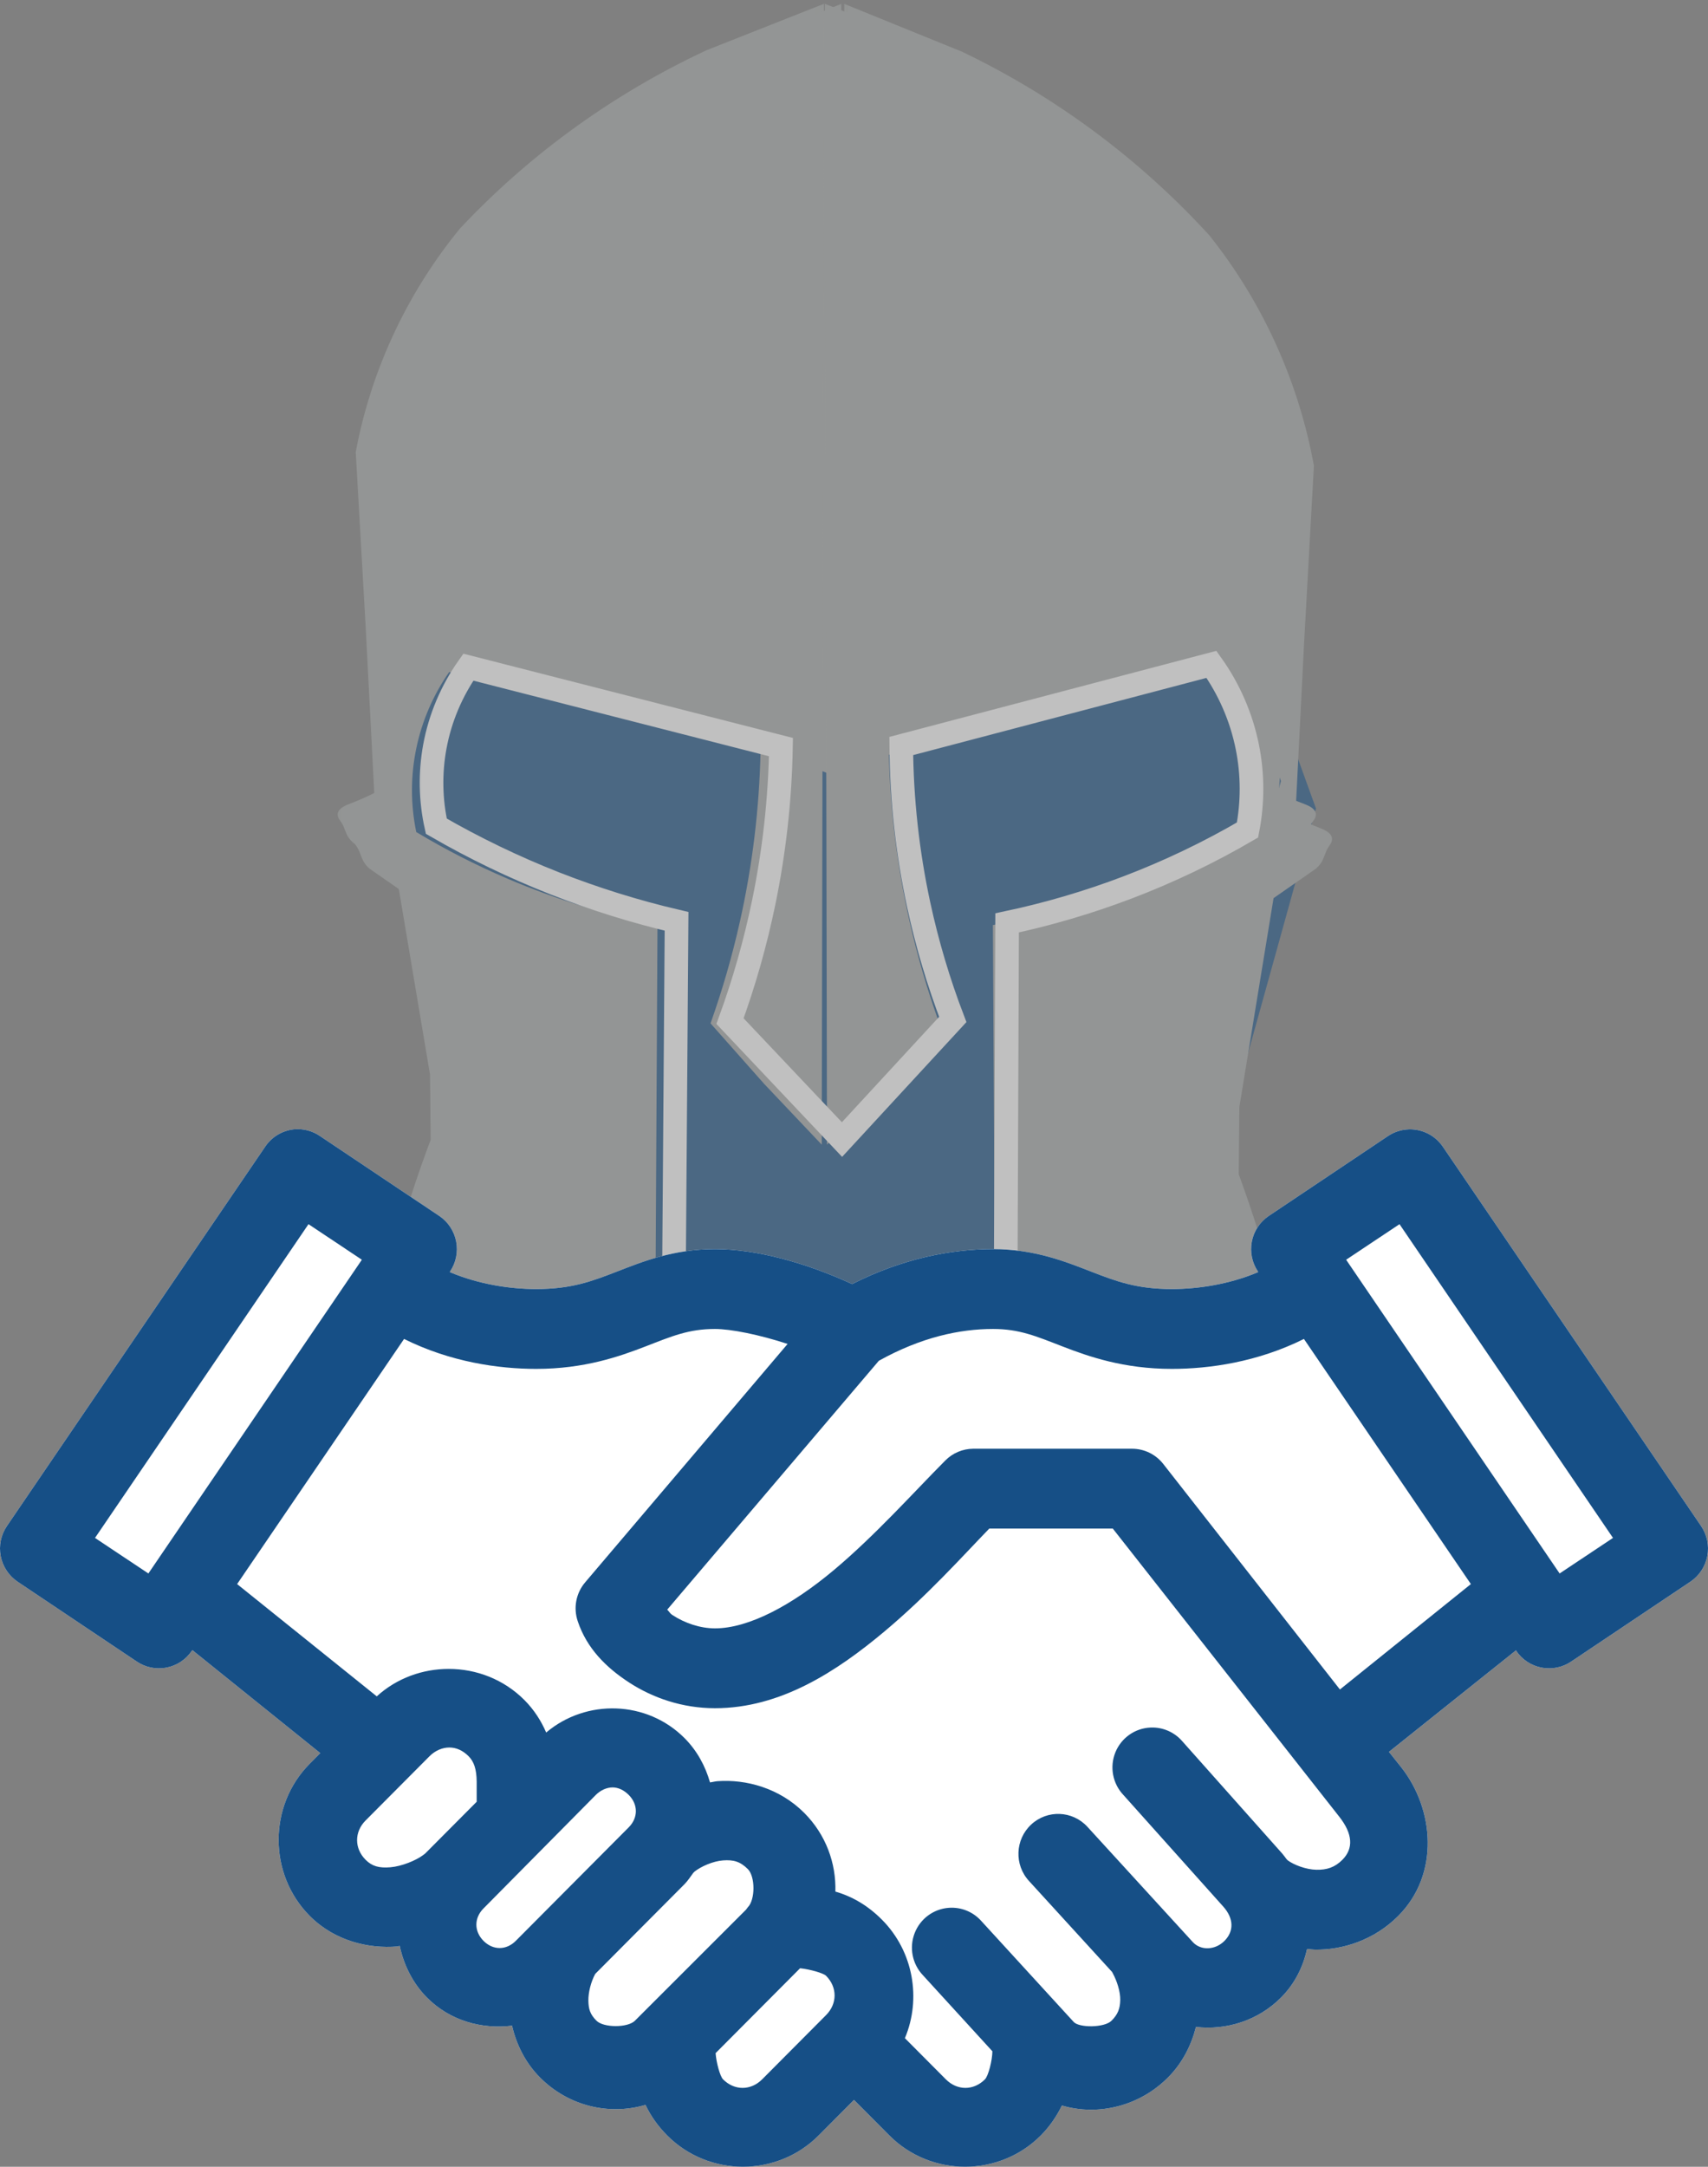 <?xml version="1.0" encoding="UTF-8"?>
<svg width="112px" height="142px" viewBox="0 0 112 142" version="1.1" xmlns="http://www.w3.org/2000/svg" xmlns:xlink="http://www.w3.org/1999/xlink">
    <rect x="0" y="0" width="112" height="142" fill="#808080" stroke="none"/>
    <!-- Generator: Sketch 51.1 (57501) - http://www.bohemiancoding.com/sketch -->
    <title>Group 5</title>
    <desc>Created with Sketch.</desc>
    <defs>
        <rect id="path-1" x="0.132" y="0.111" width="60.918" height="71.174"></rect>
        <rect id="path-3" x="0.223" y="0.329" width="33.818" height="111.447"></rect>
        <rect id="path-5" x="0.281" y="0.329" width="33.818" height="111.447"></rect>
        <rect id="path-7" x="0.329" y="0.32" width="59.462" height="71.15"></rect>
        <rect id="path-9" x="0.329" y="0.32" width="59.462" height="71.15"></rect>
        <rect id="path-11" x="0.211" y="0.331" width="33.752" height="108.217"></rect>
        <rect id="path-13" x="0.013" y="0.331" width="34.089" height="108.217"></rect>
        <rect id="path-15" x="0.243" y="0.063" width="57.512" height="71.151"></rect>
    </defs>
    <g id="Page-1" stroke="none" stroke-width="1" fill="none" fill-rule="evenodd">
        <g id="Group-5" transform="translate(0, -1)">
            <g id="Group-2" opacity="0.5" transform="translate(21, 0)">
                <g id="Clipped" transform="translate(5.182, 40.418)">
                    <mask id="mask-2" fill="white">
                        <use xlink:href="#path-1"></use>
                    </mask>
                    <g id="SVGID_5_"></g>
                    <polygon id="Shape" fill="#164F86" fill-rule="nonzero" mask="url(#mask-2)" points="15.802 70.346 44.331 70.369 60.112 13.569 55.572 1.029 30.616 13.524 2.503 2.952 1.068 16.707"></polygon>
                </g>
                <g id="Clipped" transform="translate(1.036, 0)">
                    <mask id="mask-4" fill="white">
                        <use xlink:href="#path-3"></use>
                    </mask>
                    <g id="SVGID_7_"></g>
                    <path d="M19.054,110.849 L22.044,88.727 L22.177,63.454 C18.788,62.763 15.48,61.713 12.31,60.321 C10.241,59.411 8.234,58.36 6.308,57.173 C5.931,55.304 5.933,53.378 6.312,51.51 C6.686,49.668 7.42,47.921 8.472,46.371 L28.955,51.728 C28.875,55.59 28.422,59.434 27.601,63.206 C27.094,65.538 26.447,67.837 25.667,70.089 L29.203,74.187 L32.982,78.283 L33.127,1.254 L25.402,4.389 C22.209,5.918 19.176,7.766 16.348,9.904 C13.77,11.851 11.374,14.032 9.189,16.419 C7.371,18.698 5.854,21.204 4.675,23.878 C3.597,26.322 2.809,28.886 2.329,31.518 L2.981,43.289 L3.546,54.534 C3.01,54.816 2.456,55.061 1.894,55.282 C1.519,55.428 1.118,55.643 1.143,56.028 C1.157,56.244 1.3,56.39 1.407,56.564 C1.451,56.636 1.489,56.713 1.523,56.792 C1.612,56.994 1.677,57.218 1.783,57.418 C1.916,57.669 2.11,57.881 2.349,58.035 L4.974,59.861 L7.218,73.553 L7.258,77.956 C6.888,78.966 6.538,79.981 6.206,81.004 C5.83,82.164 5.479,83.333 5.154,84.508 C5.294,85.459 5.458,86.405 5.647,87.346 C5.869,88.452 6.123,89.55 6.411,90.639 L19.054,110.849 Z" id="Shape" fill="#A6AAA9" fill-rule="nonzero" mask="url(#mask-4)"></path>
                </g>
                <g id="Clipped" transform="translate(33.164, 0)">
                    <mask id="mask-6" fill="white">
                        <use xlink:href="#path-5"></use>
                    </mask>
                    <g id="SVGID_9_"></g>
                    <path d="M15.269,110.849 L12.279,88.727 L12.147,63.454 C15.536,62.763 18.842,61.713 22.013,60.321 C24.083,59.411 26.088,58.36 28.015,57.173 C28.392,55.304 28.391,53.378 28.012,51.51 C27.637,49.668 26.904,47.921 25.852,46.371 L5.368,51.728 C5.449,55.59 5.902,59.434 6.722,63.206 C7.228,65.538 7.875,67.837 8.656,70.089 L5.119,74.187 L1.34,78.283 L1.195,1.254 L8.92,4.389 C12.113,5.918 15.146,7.766 17.975,9.904 C20.553,11.851 22.948,14.032 25.134,16.419 C26.951,18.698 28.469,21.204 29.647,23.878 C30.725,26.322 31.514,28.886 31.994,31.518 L31.342,43.289 L30.776,54.534 C31.312,54.816 31.866,55.061 32.428,55.282 C32.804,55.428 33.205,55.643 33.179,56.028 C33.165,56.244 33.022,56.39 32.916,56.564 C32.871,56.636 32.833,56.713 32.799,56.792 C32.712,56.994 32.645,57.218 32.539,57.418 C32.407,57.669 32.212,57.881 31.974,58.035 L29.348,59.861 L27.105,73.553 L27.065,77.956 C27.434,78.966 27.785,79.981 28.117,81.004 C28.492,82.164 28.843,83.333 29.169,84.508 C29.028,85.459 28.864,86.405 28.675,87.346 C28.453,88.452 28.199,89.55 27.911,90.639 L15.269,110.849 Z" id="Shape" fill="#A6AAA9" fill-rule="nonzero" mask="url(#mask-6)"></path>
                </g>
                <g id="Group" transform="translate(4.145, 38.345)">
                    <g id="Clipped">
                        <mask id="mask-8" fill="white">
                            <use xlink:href="#path-7"></use>
                        </mask>
                        <g id="SVGID_11_"></g>
                        <polygon id="Shape" fill="#164F86" fill-rule="nonzero" mask="url(#mask-8)" points="15.694 70.397 43.413 70.419 58.749 13.848 54.336 1.36 30.087 13.804 2.771 3.274 1.377 16.973"></polygon>
                    </g>
                    <g id="Clipped">
                        <mask id="mask-10" fill="white">
                            <use xlink:href="#path-9"></use>
                        </mask>
                        <g id="SVGID_11_"></g>
                        <polygon id="Shape" stroke="#164F86" stroke-width="0.194" mask="url(#mask-10)" points="15.694 70.397 43.413 70.419 58.749 13.848 54.336 1.36 30.087 13.804 2.771 3.274 1.377 16.974"></polygon>
                    </g>
                </g>
                <g id="Clipped">
                    <mask id="mask-12" fill="white">
                        <use xlink:href="#path-11"></use>
                    </mask>
                    <g id="SVGID_13_"></g>
                    <path d="M19.001,107.629 L21.981,86.156 L22.114,61.626 C18.736,60.955 15.44,59.935 12.279,58.585 C10.216,57.703 8.217,56.683 6.296,55.53 C5.92,53.717 5.921,51.848 6.3,50.033 C6.673,48.246 7.404,46.551 8.453,45.044 L28.871,50.245 C28.792,53.993 28.339,57.725 27.521,61.385 C27.015,63.648 26.371,65.88 25.592,68.067 L29.118,72.042 L32.885,76.017 L33.029,1.249 L25.328,4.293 C22.145,5.777 19.123,7.57 16.302,9.646 C13.732,11.537 11.344,13.654 9.166,15.971 C7.354,18.183 5.842,20.616 4.667,23.21 C3.591,25.581 2.806,28.071 2.327,30.626 L2.977,42.051 L3.542,52.968 C3.008,53.24 2.455,53.478 1.894,53.692 C1.52,53.834 1.12,54.043 1.146,54.415 C1.161,54.625 1.303,54.768 1.408,54.935 C1.452,55.006 1.49,55.081 1.525,55.158 C1.613,55.355 1.678,55.573 1.782,55.767 C1.915,56.01 2.109,56.216 2.346,56.366 L4.963,58.138 L7.199,71.427 L7.239,75.701 C6.87,76.681 6.521,77.667 6.19,78.659 C5.815,79.785 5.465,80.919 5.141,82.061 C5.281,82.982 5.444,83.901 5.634,84.814 C5.855,85.887 6.109,86.953 6.396,88.01 L19.001,107.629 Z" id="Shape" fill="#A6AAA9" fill-rule="nonzero" mask="url(#mask-12)"></path>
                </g>
                <g id="Clipped" transform="translate(32.127, 0)">
                    <mask id="mask-14" fill="white">
                        <use xlink:href="#path-13"></use>
                    </mask>
                    <g id="SVGID_15_"></g>
                    <path d="M15.125,107.629 L12.114,86.156 L11.98,61.626 C15.392,60.955 18.722,59.935 21.914,58.585 C23.998,57.703 26.017,56.683 27.957,55.53 C28.336,53.717 28.336,51.848 27.953,50.033 C27.576,48.246 26.838,46.551 25.778,45.044 L5.156,50.245 C5.236,53.993 5.693,57.725 6.519,61.385 C7.03,63.648 7.681,65.88 8.468,68.067 L4.906,72.042 L1.102,76.017 L0.956,1.249 L8.734,4.293 C11.949,5.777 15.002,7.57 17.85,9.646 C20.445,11.537 22.858,13.654 25.058,15.971 C26.887,18.183 28.415,20.616 29.602,23.21 C30.688,25.581 31.48,28.071 31.964,30.626 L31.308,42.051 L30.738,52.968 C31.277,53.24 31.835,53.478 32.402,53.692 C32.78,53.834 33.184,54.043 33.158,54.415 C33.143,54.625 33.001,54.768 32.894,54.935 C32.849,55.006 32.811,55.081 32.777,55.158 C32.688,55.355 32.622,55.573 32.515,55.767 C32.382,56.01 32.186,56.216 31.946,56.366 L29.303,58.138 L27.044,71.427 L27.004,75.701 C27.376,76.681 27.73,77.667 28.064,78.659 C28.443,79.785 28.796,80.919 29.123,82.061 C28.982,82.982 28.817,83.901 28.626,84.814 C28.402,85.887 28.145,86.953 27.857,88.01 L15.125,107.629 Z" id="Shape" fill="#A6AAA9" fill-rule="nonzero" mask="url(#mask-14)"></path>
                </g>
                <g id="Clipped" transform="translate(5.182, 42.491)">
                    <mask id="mask-16" fill="white">
                        <use xlink:href="#path-15"></use>
                    </mask>
                    <g id="SVGID_17_"></g>
                    <path d="M15.583,69.006 L18.004,43.206 L18.183,18.89 C15.466,18.254 12.8,17.421 10.204,16.403 C7.521,15.348 4.921,14.095 2.429,12.654 C2.046,10.94 2.014,9.168 2.331,7.443 C2.676,5.57 3.426,3.792 4.529,2.232 L25.028,7.47 C24.968,10.89 24.59,14.298 23.898,17.649 C23.353,20.292 22.614,22.893 21.688,25.429 L29.031,33.191 L36.295,25.32 C35.362,22.884 34.616,20.378 34.065,17.83 C33.325,14.401 32.94,10.906 32.917,7.399 L53.257,2.049 C54.419,3.673 55.222,5.523 55.613,7.476 C55.971,9.268 55.974,11.11 55.622,12.904 C53.105,14.375 50.469,15.636 47.74,16.674 C45.177,17.647 42.542,18.423 39.858,18.991 L39.761,43.628 L43.578,70.157" id="Shape" stroke="#FFFFFF" stroke-width="1.55" mask="url(#mask-16)"></path>
                </g>
            </g>
            <g id="Group-3" transform="translate(0, 75)" fill-rule="nonzero">
                <g id="noun_agreement_1517969" fill="#FFFFFF">
                    <path d="M19.253,0.014 C18.491,0.101 17.807,0.519 17.381,1.159 L0.452,26.012 C0.062,26.587 -0.084,27.293 0.046,27.976 C0.176,28.658 0.571,29.261 1.143,29.651 L8.957,34.883 C9.529,35.274 10.232,35.42 10.911,35.29 C11.591,35.16 12.19,34.763 12.579,34.188 L12.619,34.147 L21.002,40.892 L20.311,41.587 C17.59,44.32 17.59,48.828 20.311,51.561 C21.961,53.219 24.19,53.718 26.049,53.564 C26.106,53.559 26.155,53.529 26.211,53.523 C26.47,54.756 27.059,55.969 28.002,56.916 C29.512,58.433 31.588,59 33.577,58.756 C33.854,59.956 34.43,61.166 35.408,62.149 C37.292,64.041 39.95,64.643 42.327,63.947 C42.666,64.658 43.134,65.331 43.751,65.95 C46.472,68.683 50.96,68.683 53.68,65.95 L56,63.62 L58.32,65.95 C61.04,68.683 65.528,68.683 68.249,65.95 C68.848,65.348 69.295,64.676 69.633,63.988 C72.02,64.69 74.72,64.029 76.592,62.149 C77.551,61.184 78.127,60.009 78.423,58.837 C80.424,59.066 82.504,58.417 83.998,56.916 C84.908,56.002 85.451,54.896 85.707,53.728 C85.871,53.741 86.029,53.765 86.196,53.769 C88.032,53.808 90.112,53.146 91.689,51.561 C94.419,48.82 94.045,44.57 91.893,41.832 L91.079,40.81 L99.421,34.147 L99.421,34.188 C99.81,34.763 100.409,35.16 101.089,35.29 C101.768,35.42 102.471,35.274 103.043,34.883 L110.857,29.651 C111.429,29.261 111.824,28.658 111.954,27.976 C112.084,27.293 111.938,26.587 111.548,26.012 L94.619,1.159 C94.118,0.417 93.273,-0.015 92.381,0.014 C91.887,0.029 91.407,0.185 90.998,0.464 L83.184,5.696 C82.612,6.086 82.217,6.689 82.087,7.371 C81.957,8.054 82.103,8.76 82.492,9.334 L82.492,9.375 C80.554,10.189 78.517,10.479 76.836,10.479 C74.526,10.479 73.196,9.973 71.545,9.334 C69.895,8.695 67.857,7.863 65.116,7.863 C62.39,7.863 59.195,8.47 55.878,10.152 C52.861,8.765 49.628,7.863 46.884,7.863 C44.143,7.863 42.105,8.695 40.455,9.334 C38.804,9.973 37.474,10.479 35.164,10.479 C33.483,10.479 31.446,10.189 29.508,9.375 L29.508,9.334 C29.897,8.76 30.043,8.054 29.913,7.371 C29.783,6.689 29.388,6.086 28.816,5.696 L21.002,0.464 C20.491,0.109 19.871,-0.051 19.253,0.014 Z" id="Shape"></path>
                </g>
                <g id="noun_agreement_1517969" fill="#164F86">
                    <path d="M19.253,0.014 C18.491,0.101 17.807,0.519 17.381,1.159 L0.452,26.012 C0.062,26.587 -0.084,27.293 0.046,27.976 C0.176,28.658 0.571,29.261 1.143,29.651 L8.957,34.883 C9.529,35.274 10.232,35.42 10.911,35.29 C11.591,35.16 12.19,34.763 12.579,34.188 L12.619,34.147 L21.002,40.892 L20.311,41.587 C17.59,44.32 17.59,48.828 20.311,51.561 C21.961,53.219 24.19,53.718 26.049,53.564 C26.106,53.559 26.155,53.529 26.211,53.523 C26.47,54.756 27.059,55.969 28.002,56.916 C29.512,58.433 31.588,59 33.577,58.756 C33.854,59.956 34.43,61.166 35.408,62.149 C37.292,64.041 39.95,64.643 42.327,63.947 C42.666,64.658 43.134,65.331 43.751,65.95 C46.472,68.683 50.96,68.683 53.68,65.95 L56,63.62 L58.32,65.95 C61.04,68.683 65.528,68.683 68.249,65.95 C68.848,65.348 69.295,64.676 69.633,63.988 C72.02,64.69 74.72,64.029 76.592,62.149 C77.551,61.184 78.127,60.009 78.423,58.837 C80.424,59.066 82.504,58.417 83.998,56.916 C84.908,56.002 85.451,54.896 85.707,53.728 C85.871,53.741 86.029,53.765 86.196,53.769 C88.032,53.808 90.112,53.146 91.689,51.561 C94.419,48.82 94.045,44.57 91.893,41.832 L91.079,40.81 L99.421,34.147 L99.421,34.188 C99.81,34.763 100.409,35.16 101.089,35.29 C101.768,35.42 102.471,35.274 103.043,34.883 L110.857,29.651 C111.429,29.261 111.824,28.658 111.954,27.976 C112.084,27.293 111.938,26.587 111.548,26.012 L94.619,1.159 C94.118,0.417 93.273,-0.015 92.381,0.014 C91.887,0.029 91.407,0.185 90.998,0.464 L83.184,5.696 C82.612,6.086 82.217,6.689 82.087,7.371 C81.957,8.054 82.103,8.76 82.492,9.334 L82.492,9.375 C80.554,10.189 78.517,10.479 76.836,10.479 C74.526,10.479 73.196,9.973 71.545,9.334 C69.895,8.695 67.857,7.863 65.116,7.863 C62.39,7.863 59.195,8.47 55.878,10.152 C52.861,8.765 49.628,7.863 46.884,7.863 C44.143,7.863 42.105,8.695 40.455,9.334 C38.804,9.973 37.474,10.479 35.164,10.479 C33.483,10.479 31.446,10.189 29.508,9.375 L29.508,9.334 C29.897,8.76 30.043,8.054 29.913,7.371 C29.783,6.689 29.388,6.086 28.816,5.696 L21.002,0.464 C20.491,0.109 19.871,-0.051 19.253,0.014 Z M20.229,6.227 L23.729,8.558 L9.73,29.119 L6.23,26.789 L20.229,6.227 Z M91.771,6.227 L105.77,26.789 L102.27,29.119 L88.271,8.558 L91.771,6.227 Z M46.884,13.095 C47.913,13.095 49.779,13.463 51.646,14.076 L38.379,29.691 C37.769,30.4 37.583,31.382 37.891,32.267 C38.482,34.019 39.727,35.273 41.268,36.273 C42.81,37.273 44.743,37.949 46.884,37.949 C51.182,37.949 54.86,35.544 57.994,32.921 C60.808,30.565 63.061,28.046 64.871,26.176 L72.97,26.176 L87.823,45.062 C88.708,46.187 88.762,47.143 88.027,47.882 C87.528,48.383 87.001,48.551 86.318,48.536 C85.634,48.522 84.842,48.214 84.446,47.923 C84.419,47.895 84.392,47.868 84.364,47.841 C84.269,47.719 84.183,47.589 84.079,47.473 L77.528,40.115 C77.008,39.514 76.244,39.183 75.452,39.216 C74.43,39.255 73.525,39.892 73.139,40.843 C72.754,41.795 72.958,42.885 73.662,43.631 L80.213,50.948 C80.916,51.734 80.916,52.572 80.295,53.196 C79.673,53.821 78.733,53.837 78.219,53.278 L71.301,45.716 C70.324,44.655 68.675,44.59 67.618,45.573 C66.562,46.555 66.498,48.211 67.476,49.272 L72.929,55.24 C72.942,55.268 72.956,55.295 72.97,55.322 C73.241,55.821 73.471,56.52 73.458,57.08 C73.445,57.639 73.306,58.009 72.888,58.429 C72.421,58.898 70.765,58.902 70.406,58.51 L64.342,51.888 C63.806,51.29 63.026,50.974 62.226,51.03 C61.219,51.099 60.342,51.746 59.976,52.692 C59.61,53.637 59.821,54.71 60.517,55.445 L65.075,60.432 C65.068,61.032 64.811,62.045 64.587,62.271 C63.843,63.019 62.767,63.019 62.023,62.271 L59.337,59.573 C60.423,57 59.904,53.889 57.831,51.806 C56.903,50.874 55.876,50.282 54.779,49.967 C54.832,48.114 54.163,46.242 52.744,44.816 C51.111,43.175 48.912,42.595 47.047,42.732 C46.877,42.744 46.725,42.792 46.559,42.813 C46.257,41.752 45.714,40.739 44.89,39.911 C42.425,37.434 38.439,37.322 35.815,39.543 C35.494,38.796 35.033,38.062 34.391,37.417 C33.031,36.051 31.23,35.373 29.426,35.373 C27.73,35.373 26.033,35.965 24.706,37.172 L15.549,29.814 L26.496,13.749 C29.53,15.258 32.674,15.711 35.164,15.711 C38.304,15.711 40.597,14.909 42.327,14.24 C44.056,13.57 45.155,13.095 46.884,13.095 Z M65.116,13.095 C66.845,13.095 67.944,13.57 69.673,14.24 C71.403,14.909 73.696,15.711 76.836,15.711 C79.326,15.711 82.47,15.258 85.504,13.749 L96.451,29.814 L87.864,36.722 L76.266,21.925 C75.771,21.304 75.023,20.943 74.231,20.944 L63.813,20.944 C63.125,20.949 62.466,21.228 61.982,21.72 C59.926,23.785 57.383,26.633 54.657,28.915 C51.931,31.197 49.098,32.716 46.884,32.716 C45.898,32.716 44.894,32.362 44.117,31.858 C43.895,31.714 43.918,31.648 43.751,31.49 L57.628,15.18 C60.413,13.629 62.949,13.095 65.116,13.095 Z M29.467,40.524 C29.922,40.524 30.356,40.723 30.728,41.096 C31.071,41.44 31.251,41.929 31.258,42.772 L31.258,44.08 L28.002,47.351 C27.962,47.391 27.919,47.432 27.88,47.473 C27.824,47.512 27.77,47.553 27.717,47.596 C27.269,47.925 26.348,48.311 25.601,48.373 C24.854,48.434 24.399,48.31 23.973,47.882 C23.229,47.135 23.229,46.054 23.973,45.307 L28.165,41.096 C28.537,40.723 29.012,40.524 29.467,40.524 Z M40.17,43.14 C40.546,43.14 40.916,43.318 41.228,43.631 C41.851,44.257 41.851,45.131 41.228,45.756 L33.821,53.196 C33.198,53.822 32.328,53.822 31.705,53.196 C31.082,52.57 31.082,51.697 31.705,51.071 L39.071,43.631 C39.383,43.318 39.793,43.14 40.17,43.14 Z M47.413,47.923 C48.085,47.874 48.535,47.987 49.041,48.495 C49.529,48.985 49.529,50.499 49.041,50.989 C48.998,51.042 48.958,51.096 48.919,51.152 L41.635,58.429 C41.166,58.899 39.58,58.899 39.112,58.429 C38.688,58.003 38.593,57.658 38.583,57.121 C38.572,56.583 38.75,55.879 39.03,55.363 L44.89,49.476 C45.11,49.255 45.277,48.984 45.46,48.741 C45.488,48.714 45.515,48.687 45.541,48.659 C45.952,48.33 46.742,47.972 47.413,47.923 Z M52.46,54.995 L52.5,54.995 C53.118,55.062 53.993,55.309 54.169,55.485 C54.913,56.233 54.913,57.313 54.169,58.061 L49.977,62.271 C49.233,63.019 48.157,63.019 47.413,62.271 C47.213,62.07 46.969,61.165 46.925,60.554 L52.46,54.995 Z" id="Shape"></path>
                </g>
            </g>
        </g>
    </g>
</svg>